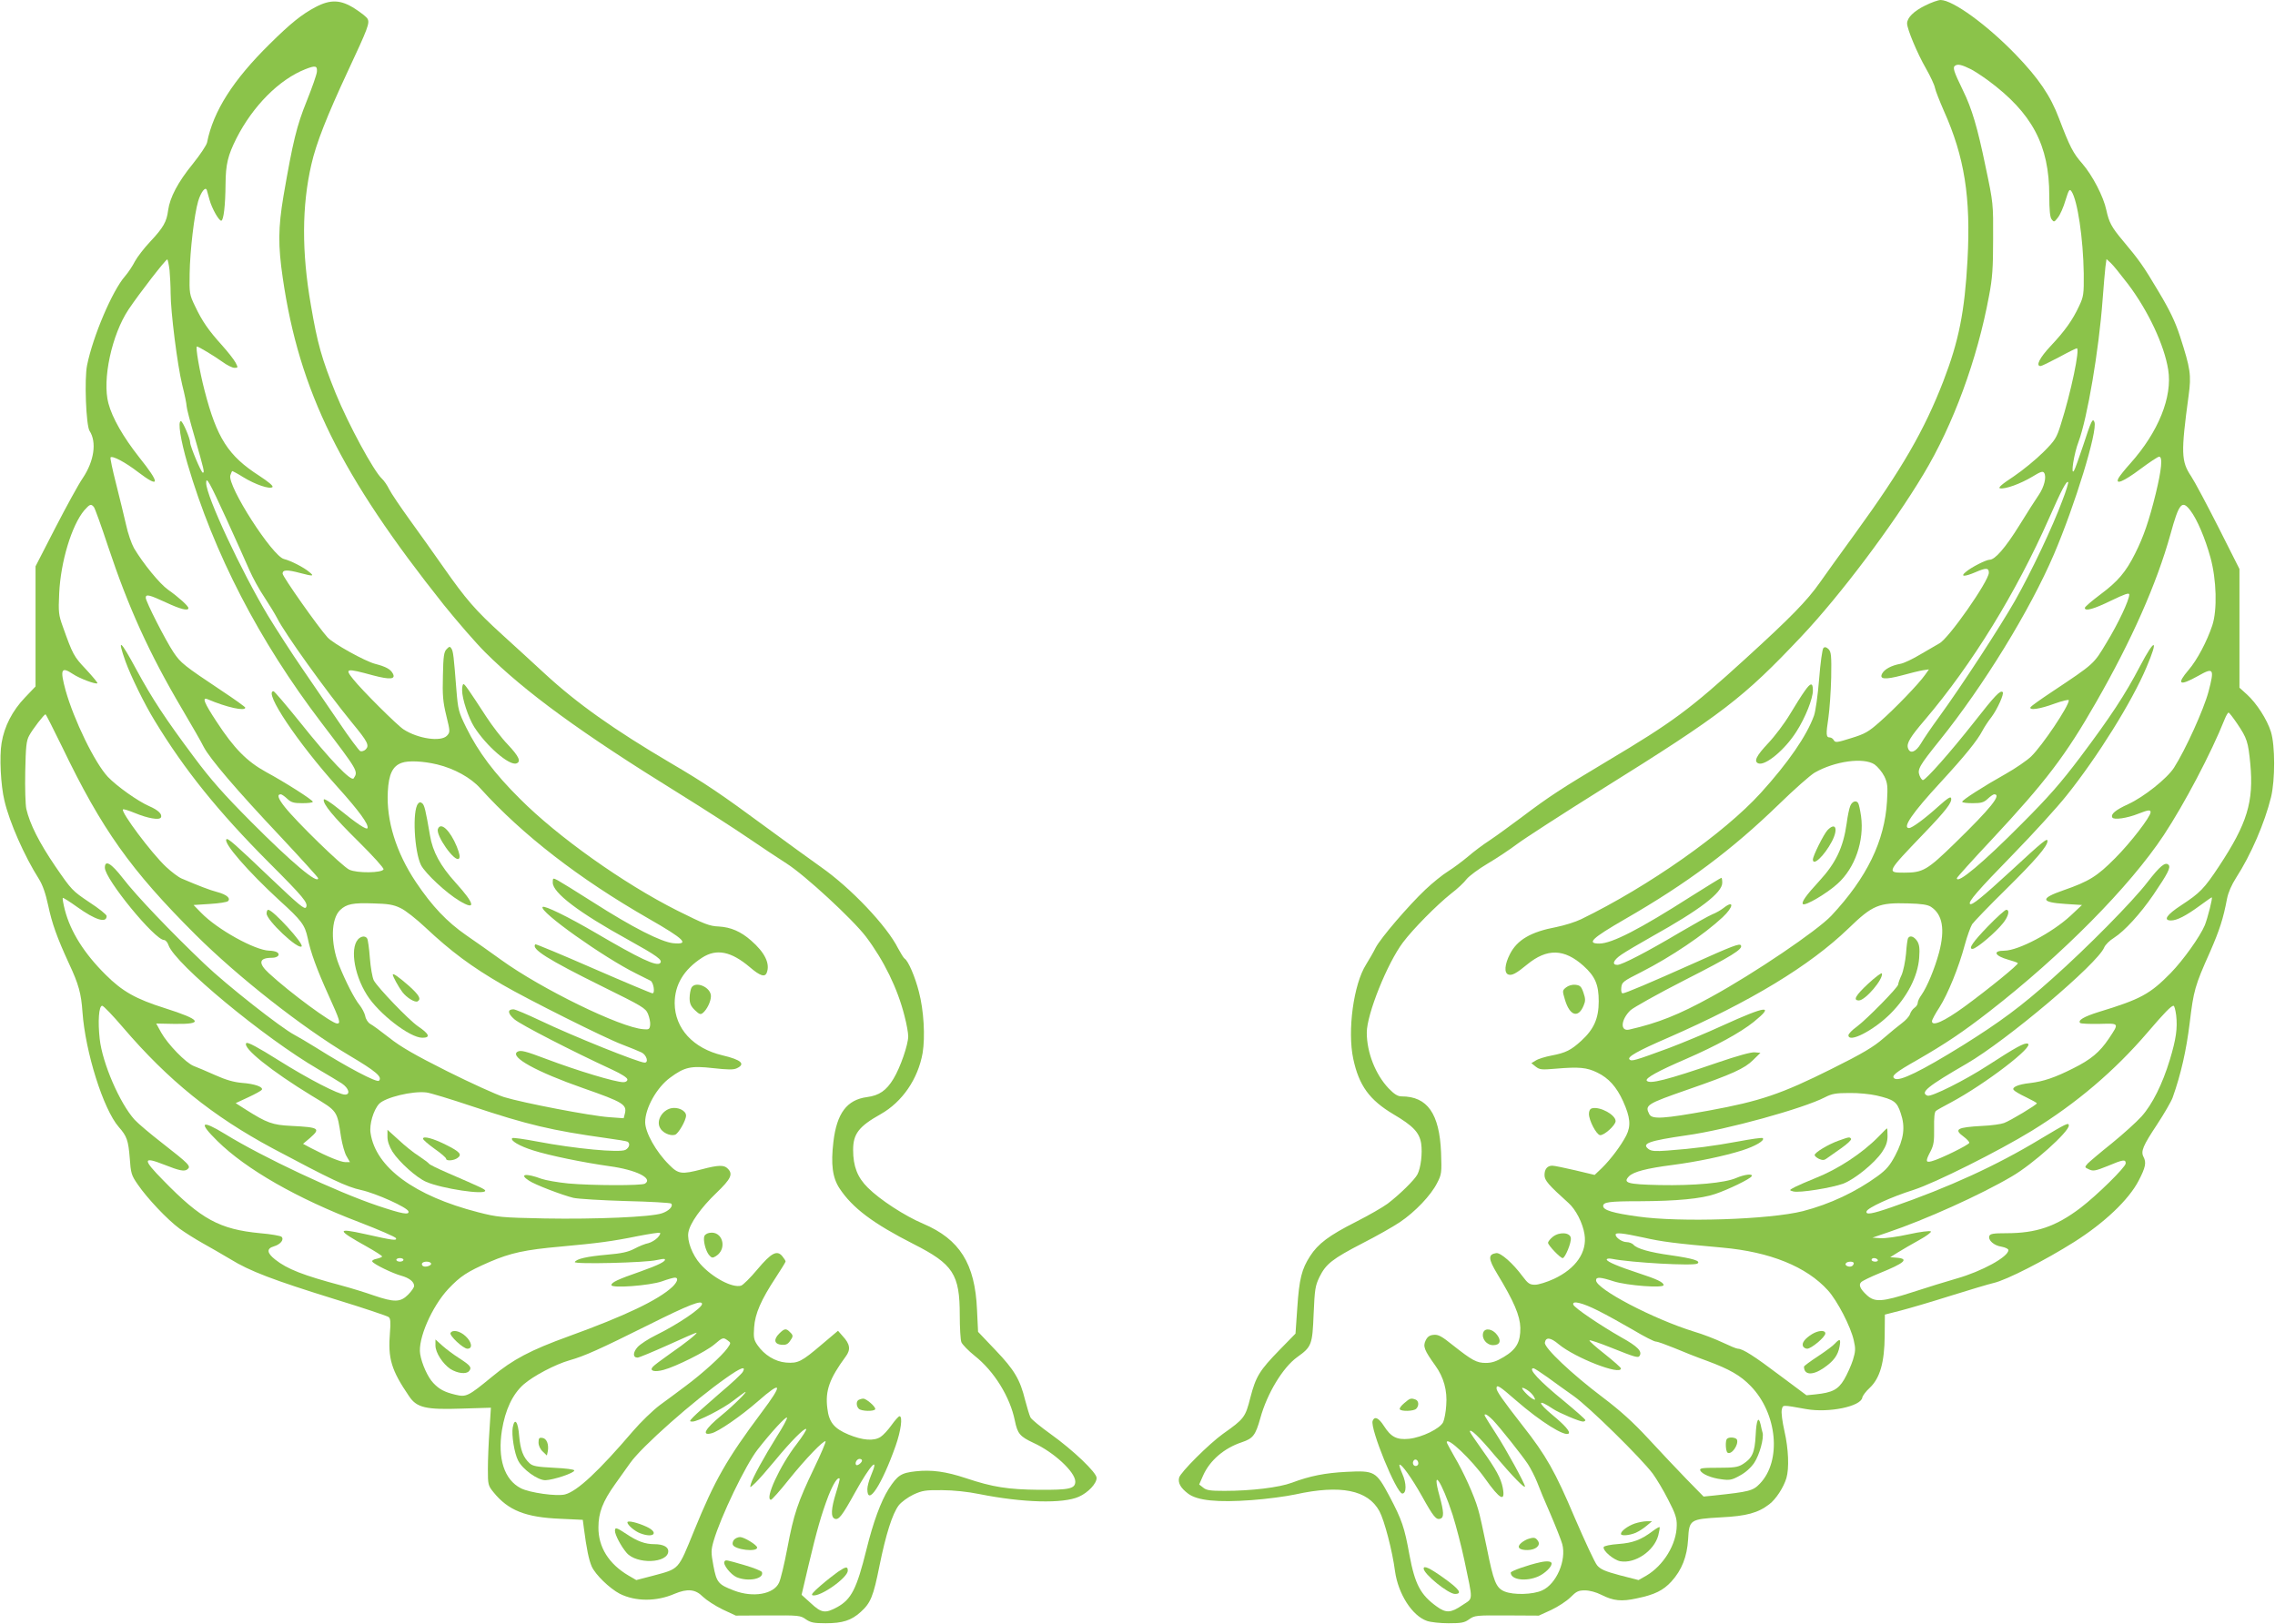 <?xml version="1.0" standalone="no"?>
<!DOCTYPE svg PUBLIC "-//W3C//DTD SVG 20010904//EN"
 "http://www.w3.org/TR/2001/REC-SVG-20010904/DTD/svg10.dtd">
<svg version="1.0" xmlns="http://www.w3.org/2000/svg"
 width="1280pt" height="914pt" viewBox="0 0 1280 914"
 preserveAspectRatio="xMidYMid meet">
<g transform="translate(0,914) scale(0.1,-0.1)"
fill="#8bc34a" stroke="none">
<path d="M10832 9109 c-65 -32 -102 -69 -102 -101 0 -31 57 -168 106 -253 25
-44 48 -93 51 -110 3 -16 26 -74 50 -129 116 -259 152 -486 133 -838 -16 -293
-49 -457 -136 -683 -107 -276 -231 -492 -496 -857 -85 -117 -175 -242 -200
-278 -71 -101 -164 -196 -413 -423 -319 -291 -411 -359 -785 -582 -251 -150
-324 -197 -480 -315 -63 -47 -144 -106 -180 -130 -36 -23 -90 -64 -120 -90
-30 -25 -80 -63 -112 -83 -31 -19 -89 -66 -129 -104 -94 -89 -251 -272 -279
-326 -11 -23 -36 -66 -54 -95 -70 -110 -106 -372 -72 -531 32 -150 91 -231
225 -311 112 -66 147 -103 157 -165 8 -55 -2 -138 -21 -174 -16 -31 -102 -115
-168 -165 -27 -20 -107 -66 -178 -102 -152 -77 -213 -123 -258 -193 -47 -73
-61 -127 -72 -291 l-10 -145 -88 -90 c-115 -118 -135 -151 -166 -270 -28 -111
-35 -120 -154 -204 -78 -56 -240 -217 -247 -247 -7 -29 8 -57 50 -89 52 -40
167 -51 358 -37 84 6 195 21 246 32 255 56 408 25 473 -94 28 -52 73 -223 88
-339 18 -127 96 -250 180 -279 20 -7 74 -13 121 -13 72 0 90 3 117 23 30 21
39 22 211 21 l180 -1 70 32 c38 18 87 50 108 71 33 33 44 39 81 39 27 0 63
-10 93 -25 67 -34 113 -39 199 -20 102 21 149 45 195 95 59 65 88 140 94 238
6 110 10 113 185 123 143 7 209 25 272 74 37 28 80 94 96 147 16 55 12 164
-11 264 -12 53 -19 106 -15 121 7 28 -2 28 139 3 126 -22 306 15 314 65 2 11
21 36 42 55 57 54 83 142 84 294 l1 118 90 23 c50 13 176 50 280 83 105 33
213 65 242 72 72 16 292 129 452 230 171 108 308 238 364 346 39 75 44 102 27
134 -16 31 -3 62 76 181 40 61 80 130 88 152 47 132 77 266 96 420 22 183 29
209 114 399 55 126 75 189 96 300 7 36 26 79 51 118 84 130 161 309 197 455
23 97 23 290 -1 367 -22 70 -81 161 -135 210 l-42 38 0 334 0 334 -118 234
c-65 128 -134 258 -154 288 -56 84 -58 130 -14 454 16 116 10 152 -48 332 -27
83 -57 146 -121 253 -86 145 -109 177 -202 288 -63 75 -77 102 -92 171 -16 76
-78 195 -135 261 -52 59 -70 94 -131 254 -48 128 -115 226 -243 359 -163 169
-354 307 -423 308 -14 0 -53 -14 -87 -31z m258 -359 c19 -10 62 -38 95 -62
249 -184 345 -365 345 -649 0 -80 4 -121 13 -133 13 -17 15 -17 35 9 13 16 32
59 43 97 19 61 23 67 34 51 34 -50 66 -266 69 -463 1 -116 -1 -129 -26 -182
-37 -80 -81 -141 -160 -225 -62 -66 -86 -113 -57 -113 6 0 53 23 104 50 51 28
96 50 100 50 19 0 -33 -249 -90 -428 -24 -77 -32 -90 -98 -156 -40 -40 -115
-102 -167 -137 -67 -44 -90 -64 -77 -67 29 -6 116 26 181 65 47 29 60 33 67
22 15 -22 0 -80 -30 -124 -15 -22 -65 -99 -109 -171 -79 -127 -137 -194 -168
-194 -19 0 -103 -42 -134 -69 -33 -27 -8 -28 55 -1 60 26 75 25 75 -3 0 -47
-227 -372 -279 -398 -14 -8 -61 -35 -105 -61 -43 -26 -95 -51 -115 -54 -49 -9
-88 -30 -101 -54 -18 -33 15 -36 110 -11 47 13 100 26 119 29 l34 5 -22 -31
c-35 -50 -170 -190 -252 -262 -66 -59 -86 -70 -164 -94 -79 -25 -89 -26 -97
-12 -5 9 -15 16 -23 16 -21 0 -22 17 -8 109 7 47 14 150 16 228 2 124 0 144
-15 160 -13 12 -21 14 -29 6 -6 -6 -17 -85 -24 -175 -7 -89 -20 -182 -29 -206
-41 -113 -144 -263 -299 -434 -206 -227 -631 -526 -1011 -711 -33 -16 -95 -35
-139 -44 -144 -27 -221 -72 -262 -153 -29 -57 -33 -105 -9 -114 20 -8 47 7
106 56 112 92 209 90 318 -8 65 -59 85 -105 85 -199 0 -96 -27 -157 -98 -222
-58 -53 -88 -68 -167 -83 -36 -7 -76 -19 -89 -28 l-25 -15 25 -20 c22 -17 33
-18 114 -11 129 11 173 7 232 -22 64 -31 108 -80 145 -161 41 -91 45 -139 18
-193 -30 -58 -88 -135 -138 -184 l-40 -38 -109 26 c-60 14 -118 26 -129 26
-28 0 -44 -19 -44 -53 0 -30 23 -56 134 -156 42 -37 81 -113 91 -177 16 -100
-48 -193 -172 -251 -39 -18 -87 -33 -106 -33 -31 0 -40 7 -71 48 -53 72 -123
134 -148 130 -46 -7 -45 -32 5 -115 96 -158 129 -237 131 -305 1 -81 -22 -122
-94 -165 -40 -24 -66 -33 -100 -33 -52 0 -77 14 -186 100 -62 50 -82 61 -108
58 -23 -2 -35 -11 -45 -32 -16 -33 -7 -55 54 -140 48 -66 69 -142 62 -225 -2
-36 -10 -78 -17 -94 -18 -37 -119 -86 -192 -94 -69 -7 -102 10 -142 73 -29 45
-52 56 -63 28 -16 -41 134 -409 167 -409 24 0 24 58 0 111 -11 26 -19 49 -16
51 9 9 70 -76 126 -176 65 -117 81 -137 105 -127 20 7 19 37 -5 125 -48 172
11 87 73 -104 19 -60 49 -175 66 -255 50 -239 51 -211 -11 -253 -64 -44 -92
-46 -144 -8 -92 66 -123 125 -154 291 -28 155 -42 196 -112 329 -76 142 -83
146 -243 138 -119 -6 -205 -23 -306 -61 -72 -27 -228 -46 -380 -46 -79 0 -101
3 -119 18 l-23 18 22 50 c38 86 119 155 219 188 62 21 76 39 103 135 38 139
127 286 208 344 81 58 85 69 92 243 6 139 9 158 33 208 36 73 73 102 241 189
77 39 172 93 211 119 86 58 175 151 210 221 25 48 26 57 22 171 -9 219 -77
316 -222 316 -22 0 -41 12 -73 45 -74 78 -123 202 -123 314 0 103 115 390 204
508 58 77 190 210 269 273 36 27 76 65 89 83 14 17 67 57 118 87 51 30 126 80
167 111 40 30 256 170 480 310 675 421 792 511 1120 859 216 229 512 622 685
911 167 277 303 646 369 1004 19 98 23 157 23 320 1 198 1 202 -42 405 -46
224 -78 330 -127 430 -54 111 -60 131 -44 141 16 10 38 4 89 -21z m884 -1210
c113 -150 203 -342 225 -480 25 -153 -55 -351 -213 -528 -31 -34 -60 -71 -66
-82 -22 -41 27 -21 122 50 51 38 99 70 106 70 21 0 14 -72 -19 -208 -37 -150
-68 -242 -116 -337 -52 -104 -97 -157 -195 -230 -48 -36 -88 -70 -88 -76 0
-21 52 -6 148 41 77 37 102 46 102 34 0 -31 -62 -163 -128 -271 -73 -122 -68
-117 -308 -277 -62 -41 -115 -79 -119 -85 -12 -21 53 -11 134 19 45 16 81 25
81 19 0 -33 -149 -255 -212 -316 -24 -23 -88 -67 -143 -98 -123 -69 -245 -147
-245 -157 0 -5 26 -8 59 -8 48 0 63 4 85 25 15 14 31 25 36 25 44 0 -19 -78
-221 -275 -157 -153 -180 -166 -286 -166 -100 0 -99 1 112 221 121 126 158
173 153 197 -2 13 -18 3 -73 -46 -74 -67 -147 -121 -164 -121 -40 0 19 86 177
257 139 151 208 237 236 291 10 19 32 53 51 77 33 44 72 131 63 140 -13 13
-42 -17 -161 -169 -134 -170 -272 -326 -288 -326 -5 0 -14 12 -19 26 -13 34
-2 54 113 197 247 307 508 732 643 1047 119 278 247 696 228 745 -10 25 -18 7
-64 -134 -23 -68 -45 -131 -51 -140 -20 -31 0 97 26 164 49 132 114 513 135
798 6 78 13 162 16 186 l6 43 25 -23 c14 -13 57 -67 97 -119z m-370 -1216
c-55 -149 -174 -400 -266 -563 -86 -151 -301 -481 -429 -657 -41 -56 -86 -122
-101 -148 -29 -49 -62 -61 -73 -26 -9 27 12 62 96 160 265 312 513 715 698
1134 70 159 98 212 107 203 3 -3 -11 -49 -32 -103z m720 -57 c38 -50 83 -156
113 -265 34 -124 39 -295 10 -382 -30 -90 -85 -194 -133 -250 -70 -82 -53 -93
53 -34 88 50 93 42 59 -88 -27 -101 -129 -326 -194 -428 -39 -61 -170 -165
-257 -205 -74 -34 -101 -57 -90 -76 9 -14 82 -4 147 22 56 22 68 23 68 8 0
-25 -112 -171 -200 -259 -100 -101 -146 -130 -290 -180 -133 -46 -130 -68 11
-77 l93 -6 -65 -61 c-103 -95 -292 -195 -371 -196 -69 0 -56 -29 22 -51 25 -7
49 -15 53 -19 7 -6 -166 -147 -303 -247 -113 -82 -180 -111 -180 -80 0 8 19
43 42 78 47 74 109 225 143 353 13 48 32 100 41 115 10 14 95 103 190 196 167
165 234 243 234 272 0 19 -21 3 -207 -169 -161 -148 -219 -195 -229 -185 -12
11 42 74 244 281 112 115 247 263 300 330 173 216 368 528 449 721 70 164 48
167 -37 5 -83 -159 -166 -285 -335 -510 -110 -146 -180 -226 -330 -376 -217
-219 -365 -343 -365 -306 0 4 88 102 196 217 304 326 416 473 588 774 199 347
340 665 418 945 48 175 65 195 112 133z m263 -1199 c56 -83 62 -103 74 -226
20 -214 -17 -336 -176 -577 -84 -127 -107 -150 -212 -219 -83 -54 -104 -86
-58 -86 33 0 84 26 163 84 34 25 64 46 66 46 7 0 -23 -117 -39 -157 -27 -64
-121 -196 -192 -269 -116 -118 -168 -147 -405 -219 -83 -26 -119 -47 -104 -62
4 -4 52 -6 108 -5 114 3 112 6 53 -83 -51 -76 -101 -118 -202 -168 -101 -51
-166 -73 -241 -82 -67 -7 -105 -24 -92 -39 5 -7 36 -25 70 -41 33 -16 60 -31
60 -34 0 -8 -149 -98 -185 -111 -16 -6 -70 -14 -120 -16 -147 -8 -164 -19
-105 -62 17 -13 30 -27 30 -33 0 -11 -167 -93 -212 -104 -34 -9 -35 1 -6 56
18 35 21 57 20 129 -1 60 2 91 10 98 7 6 45 27 83 47 195 104 479 322 433 332
-19 5 -65 -20 -224 -123 -129 -84 -318 -178 -339 -170 -44 17 -1 52 220 180
226 131 736 562 774 654 6 15 31 40 56 55 59 38 147 134 221 242 80 118 99
154 85 168 -18 18 -47 -5 -119 -98 -81 -106 -340 -369 -535 -542 -173 -155
-293 -244 -504 -376 -236 -146 -355 -204 -383 -187 -22 14 2 34 129 106 156
90 252 154 404 272 408 317 789 702 981 992 115 174 267 462 343 653 8 20 18
37 22 37 3 0 25 -28 48 -62z m-2040 -230 c18 -13 43 -43 55 -67 18 -38 20 -55
15 -140 -13 -224 -113 -430 -313 -644 -79 -84 -433 -324 -674 -456 -185 -102
-301 -148 -463 -185 -53 -12 -48 56 7 109 18 16 155 93 304 169 263 134 330
175 317 196 -8 12 -45 -2 -270 -103 -246 -110 -381 -167 -395 -167 -7 0 -10
13 -8 32 3 31 10 36 113 88 167 85 352 210 457 308 63 59 66 100 5 52 -14 -11
-43 -28 -64 -36 -21 -9 -103 -55 -183 -102 -185 -110 -325 -182 -350 -182 -33
0 -23 27 23 58 23 16 101 62 172 102 269 150 395 246 395 302 0 15 -2 28 -5
28 -3 0 -79 -47 -168 -103 -291 -186 -448 -267 -519 -267 -73 0 -41 30 142
136 353 203 604 391 869 648 86 84 177 164 201 178 114 65 275 87 337 46z
m317 -801 c66 -43 80 -127 46 -257 -25 -92 -67 -193 -99 -239 -12 -16 -21 -36
-21 -44 0 -9 -8 -22 -19 -29 -10 -7 -21 -23 -25 -36 -4 -12 -24 -34 -44 -49
-20 -15 -68 -54 -106 -87 -54 -47 -115 -84 -290 -171 -282 -141 -402 -182
-692 -235 -254 -46 -318 -50 -334 -21 -27 52 -17 58 218 140 248 86 318 118
365 165 l42 41 -32 3 c-20 2 -99 -20 -210 -58 -285 -98 -384 -123 -398 -101
-8 14 64 54 222 122 170 74 305 148 380 208 121 98 72 92 -172 -19 -93 -43
-231 -100 -305 -128 -193 -71 -210 -76 -222 -64 -14 14 46 48 217 122 466 204
797 405 1015 615 136 132 171 146 337 141 74 -2 108 -7 127 -19z m1380 -611
c8 -72 0 -132 -36 -251 -41 -135 -98 -250 -159 -318 -28 -31 -103 -99 -167
-151 -64 -51 -125 -103 -136 -114 -18 -21 -18 -21 8 -33 23 -11 37 -8 104 19
88 37 102 39 102 15 0 -21 -162 -180 -255 -251 -139 -105 -248 -142 -417 -142
-71 0 -90 -3 -95 -15 -9 -24 26 -55 69 -61 21 -4 38 -12 38 -19 0 -38 -150
-120 -291 -160 -52 -15 -164 -49 -249 -77 -171 -55 -212 -58 -257 -16 -38 35
-47 58 -31 73 7 7 54 30 103 50 141 57 168 81 98 87 l-38 3 45 28 c25 16 78
46 119 69 40 22 69 44 65 48 -5 5 -61 -2 -124 -16 -63 -14 -135 -24 -160 -22
l-45 3 85 29 c211 71 524 212 700 316 117 68 320 250 320 286 0 19 -15 11
-162 -77 -243 -147 -510 -270 -836 -383 -110 -38 -146 -44 -140 -23 6 20 138
81 265 121 121 39 478 218 664 332 252 155 466 337 652 554 95 111 133 150
146 150 5 0 11 -24 15 -54z m-1686 -451 c98 -23 115 -35 136 -99 27 -78 18
-145 -30 -237 -30 -57 -50 -81 -99 -117 -122 -89 -270 -159 -422 -198 -187
-47 -692 -64 -928 -30 -139 19 -195 36 -195 59 0 22 32 27 205 27 210 1 347
14 426 41 74 25 195 84 204 99 10 17 -39 11 -86 -9 -63 -28 -237 -44 -432 -40
-182 4 -208 12 -171 50 26 25 97 44 244 63 137 18 287 49 392 82 75 24 129 56
116 69 -3 4 -66 -5 -140 -19 -136 -25 -247 -40 -398 -51 -66 -5 -89 -3 -104 8
-43 32 1 47 214 78 223 31 657 151 778 214 39 20 61 24 137 24 50 1 118 -6
153 -14z m-1313 -799 c106 -24 177 -33 445 -57 269 -24 474 -107 595 -241 53
-59 128 -204 145 -281 11 -47 10 -62 -5 -111 -10 -31 -32 -80 -49 -109 -34
-57 -66 -74 -162 -84 l-50 -5 -149 111 c-144 109 -210 151 -237 151 -8 0 -46
16 -86 35 -40 19 -112 47 -160 61 -230 71 -552 240 -552 289 0 20 23 19 100
-6 76 -24 280 -39 280 -21 0 16 -39 34 -140 67 -113 37 -180 65 -180 77 0 5
12 7 28 4 111 -22 460 -41 482 -27 22 15 -25 29 -150 47 -116 16 -192 37 -210
60 -7 7 -24 14 -38 14 -25 0 -62 25 -62 42 0 13 39 9 155 -16z m1320 -126 c3
-5 -3 -10 -14 -10 -12 0 -21 5 -21 10 0 6 6 10 14 10 8 0 18 -4 21 -10z m-135
-19 c0 -6 -5 -13 -10 -16 -15 -9 -43 3 -35 15 8 13 45 13 45 1z m-1440 -266
c50 -25 140 -75 200 -110 60 -36 117 -65 127 -65 10 0 56 -17 103 -36 47 -20
130 -53 186 -73 124 -46 186 -81 244 -141 150 -154 175 -421 52 -549 -39 -41
-60 -46 -257 -67 l-60 -6 -96 98 c-53 55 -150 157 -215 228 -85 92 -158 158
-256 232 -175 132 -330 279 -326 308 5 33 32 30 78 -9 93 -77 350 -177 350
-136 0 5 -41 41 -91 81 -50 39 -89 74 -86 77 3 3 57 -15 119 -40 140 -56 155
-60 163 -47 16 25 -11 53 -103 104 -119 68 -264 166 -270 184 -8 25 50 11 138
-33z m-284 -375 c38 -28 105 -76 149 -107 85 -60 378 -348 444 -436 21 -29 61
-95 87 -147 40 -77 49 -104 48 -145 -1 -105 -74 -225 -171 -282 l-44 -25 -105
27 c-83 22 -110 34 -128 56 -13 15 -69 136 -126 268 -110 260 -161 350 -293
518 -114 146 -147 194 -147 210 0 24 16 14 111 -69 138 -120 275 -205 295
-185 10 10 -22 47 -90 103 -89 74 -87 95 4 34 32 -21 147 -70 166 -70 8 0 14
4 14 8 0 5 -54 52 -120 107 -138 112 -206 185 -172 185 5 0 40 -23 78 -50z
m-108 -76 c12 -8 27 -24 33 -35 9 -18 8 -19 -8 -11 -24 13 -69 62 -57 62 5 0
20 -7 32 -16z m-198 -166 c43 -46 161 -194 197 -248 16 -25 39 -70 51 -100 11
-30 45 -112 76 -182 30 -70 60 -146 66 -168 24 -91 -33 -224 -113 -260 -51
-24 -162 -27 -212 -6 -48 20 -62 56 -100 247 -19 92 -40 190 -49 217 -21 74
-81 207 -132 293 -24 42 -44 79 -44 82 0 36 140 -97 215 -203 85 -120 116
-136 100 -52 -10 52 -38 104 -116 213 -38 53 -69 99 -69 103 0 20 51 -28 138
-132 103 -121 172 -192 172 -177 0 15 -106 209 -162 295 -73 114 -71 110 -59
110 6 0 24 -15 41 -32z m-420 -244 c0 -8 -7 -14 -15 -14 -15 0 -21 21 -9 33
10 9 24 -2 24 -19z"/>
<path d="M10153 5250 c-16 -22 -53 -81 -83 -131 -30 -50 -85 -123 -122 -162
-66 -70 -82 -102 -55 -113 40 -15 151 78 215 180 50 78 92 185 92 230 0 47
-13 45 -47 -4z"/>
<path d="M8811 3583 c-21 -17 -21 -19 -6 -69 27 -91 75 -106 105 -33 11 26 11
38 -1 73 -12 35 -19 41 -45 44 -18 2 -39 -4 -53 -15z"/>
<path d="M8958 2903 c-12 -3 -18 -14 -18 -32 0 -36 41 -115 62 -119 21 -4 88
55 88 79 0 35 -87 83 -132 72z"/>
<path d="M8737 2180 c-15 -12 -27 -27 -27 -34 0 -14 69 -86 82 -86 14 0 50 88
46 113 -4 32 -64 36 -101 7z"/>
<path d="M8345 1640 c-10 -33 19 -70 56 -70 38 0 48 24 22 58 -26 35 -69 41
-78 12z"/>
<path d="M7901 1244 c-17 -14 -29 -30 -25 -35 8 -13 78 -11 92 3 17 17 15 45
-4 52 -25 9 -31 8 -63 -20z"/>
<path d="M8010 313 c1 -32 139 -143 176 -143 44 0 25 27 -62 89 -78 56 -114
73 -114 54z"/>
<path d="M11183 3925 c-82 -85 -110 -125 -85 -125 21 0 129 91 172 145 31 39
39 75 18 75 -7 0 -55 -43 -105 -95z"/>
<path d="M10410 4604 c-6 -15 -15 -58 -20 -98 -19 -135 -61 -223 -154 -324
-75 -81 -102 -120 -92 -130 12 -12 135 60 195 115 98 88 151 242 132 380 -5
34 -12 67 -16 73 -11 19 -35 10 -45 -16z"/>
<path d="M10282 4468 c-22 -24 -82 -145 -82 -165 0 -40 65 22 107 102 37 71
21 111 -25 63z"/>
<path d="M10736 3861 c-4 -5 -9 -45 -12 -88 -4 -43 -15 -97 -25 -120 -11 -23
-19 -47 -19 -53 0 -16 -176 -195 -232 -237 -27 -19 -48 -41 -48 -49 0 -46 142
27 236 121 95 95 154 210 162 314 4 55 1 76 -12 96 -17 25 -40 33 -50 16z"/>
<path d="M10512 3605 c-72 -67 -88 -95 -53 -95 36 0 139 121 129 152 -2 5 -36
-20 -76 -57z"/>
<path d="M10570 2744 c-92 -94 -229 -184 -356 -234 -42 -17 -93 -39 -113 -49
-36 -19 -36 -19 -11 -26 35 -9 215 20 281 44 65 25 177 116 219 179 22 33 30
57 30 89 0 24 -1 43 -3 43 -2 0 -23 -21 -47 -46z"/>
<path d="M10345 2721 c-59 -21 -135 -67 -135 -81 0 -6 11 -15 25 -22 19 -8 29
-8 43 3 11 8 47 33 81 57 34 24 59 47 56 53 -8 12 -11 11 -70 -10z"/>
<path d="M10195 1632 c-40 -25 -58 -49 -51 -67 3 -8 14 -15 24 -15 23 0 102
66 102 86 0 20 -39 18 -75 -4z"/>
<path d="M10324 1579 c-10 -12 -54 -44 -96 -72 -43 -28 -78 -54 -78 -58 0 -47
47 -51 110 -8 57 39 81 72 90 121 8 43 2 47 -26 17z"/>
<path d="M9878 1063 c-5 -98 -19 -129 -73 -163 -27 -17 -50 -20 -138 -20 -88
0 -105 -2 -101 -14 8 -21 62 -44 121 -51 44 -6 58 -4 102 21 32 17 62 44 81
72 30 45 55 138 47 169 -3 10 -8 30 -11 46 -12 52 -24 27 -28 -60z"/>
<path d="M9717 1043 c-11 -10 -8 -71 3 -78 22 -14 63 44 53 73 -5 13 -45 17
-56 5z"/>
<path d="M9197 566 c-39 -14 -77 -42 -77 -58 0 -13 47 -9 83 6 18 8 46 26 62
40 l30 25 -30 0 c-16 0 -47 -6 -68 -13z"/>
<path d="M9299 524 c-66 -50 -112 -67 -193 -73 -45 -3 -81 -11 -83 -17 -7 -20
56 -73 93 -80 83 -15 190 57 214 145 6 24 10 45 7 47 -2 2 -19 -8 -38 -22z"/>
<path d="M8603 481 c-13 -3 -32 -14 -44 -24 -28 -24 -12 -41 37 -40 45 1 73
26 58 50 -13 20 -22 23 -51 14z"/>
<path d="M8665 348 c-65 -14 -165 -49 -165 -58 0 -41 87 -52 156 -21 37 17 74
53 74 72 0 13 -25 16 -65 7z"/>
<path d="M1775 9100 c-76 -40 -140 -91 -258 -208 -205 -202 -317 -377 -352
-554 -3 -15 -39 -69 -80 -120 -84 -103 -129 -189 -139 -261 -8 -65 -27 -98
-101 -177 -35 -37 -73 -87 -86 -111 -12 -24 -37 -62 -56 -84 -71 -81 -180
-337 -213 -500 -16 -77 -6 -339 14 -370 41 -63 26 -169 -38 -265 -25 -36 -94
-163 -155 -281 l-111 -216 0 -338 0 -338 -60 -63 c-70 -73 -116 -162 -131
-255 -13 -76 -5 -239 16 -325 28 -121 113 -313 193 -439 22 -35 38 -81 53
-150 22 -103 49 -179 116 -325 56 -119 70 -172 77 -275 16 -225 117 -547 204
-647 46 -52 54 -76 62 -175 6 -86 9 -97 46 -150 52 -76 165 -196 234 -247 30
-22 89 -59 130 -82 41 -23 111 -63 156 -90 108 -67 242 -118 587 -225 160 -49
297 -95 304 -101 10 -8 12 -30 7 -87 -12 -146 7 -211 108 -359 43 -64 94 -76
296 -69 l164 5 -8 -126 c-5 -70 -9 -168 -9 -219 0 -87 1 -93 31 -130 83 -103
181 -142 376 -150 l127 -6 6 -46 c15 -116 28 -179 44 -216 21 -47 101 -124
158 -154 88 -44 206 -45 309 0 72 30 117 26 159 -17 20 -19 69 -51 110 -71
l75 -35 181 1 c173 1 182 0 212 -21 27 -19 45 -23 112 -23 96 0 145 16 197 63
57 51 72 89 106 259 36 178 73 295 109 342 14 18 51 45 82 60 50 23 68 26 161
25 63 0 147 -9 210 -22 245 -49 471 -55 560 -15 52 23 100 74 100 106 0 30
-132 156 -259 247 -56 40 -107 82 -113 93 -6 12 -19 55 -30 97 -29 117 -60
170 -167 282 l-98 103 -6 125 c-11 259 -98 396 -302 483 -104 44 -244 135
-312 203 -59 58 -83 121 -83 213 0 90 32 132 155 201 122 69 210 198 236 344
15 91 7 239 -21 345 -21 83 -60 174 -80 186 -6 4 -22 30 -37 58 -63 126 -265
339 -433 457 -58 41 -197 142 -310 225 -251 185 -342 247 -535 360 -324 191
-529 337 -710 504 -60 56 -168 154 -238 218 -153 139 -206 201 -332 381 -53
75 -138 196 -190 267 -52 72 -104 149 -115 171 -11 23 -30 50 -41 60 -46 42
-189 306 -260 480 -79 196 -103 280 -140 498 -52 297 -51 558 3 791 27 119 88
273 204 522 115 246 125 273 112 297 -5 10 -37 35 -71 57 -79 51 -137 54 -222
9z m8 -364 c-1 -15 -27 -89 -57 -164 -57 -141 -78 -228 -131 -535 -30 -179
-31 -278 -4 -462 93 -638 326 -1110 907 -1840 75 -93 179 -213 231 -265 226
-225 541 -455 1091 -795 140 -87 314 -199 387 -249 73 -50 171 -115 218 -145
105 -67 371 -313 447 -412 101 -134 178 -291 217 -446 12 -45 21 -96 21 -115
0 -46 -44 -175 -83 -239 -40 -66 -80 -94 -149 -103 -113 -15 -170 -91 -189
-252 -15 -127 -5 -201 34 -261 73 -111 189 -198 417 -314 223 -113 260 -170
260 -400 0 -70 4 -139 9 -152 5 -13 39 -48 75 -77 109 -86 199 -231 226 -365
15 -73 28 -89 105 -125 114 -52 234 -163 235 -217 0 -41 -32 -48 -205 -47
-175 2 -259 15 -409 65 -114 38 -195 49 -285 39 -81 -9 -101 -22 -151 -99 -44
-70 -87 -187 -125 -341 -55 -222 -85 -280 -164 -324 -68 -37 -89 -34 -149 22
l-52 47 39 166 c46 194 72 286 112 391 27 68 52 108 63 97 2 -2 -7 -38 -20
-79 -28 -90 -31 -138 -7 -147 22 -8 41 16 115 150 86 155 138 209 88 92 -11
-26 -20 -60 -20 -75 0 -101 82 25 159 243 30 85 41 167 22 167 -5 0 -25 -22
-45 -50 -19 -27 -47 -57 -61 -66 -38 -25 -101 -20 -181 13 -81 34 -110 69
-119 147 -13 100 12 168 104 293 28 38 24 69 -17 113 l-27 31 -90 -76 c-116
-99 -135 -108 -202 -103 -62 5 -123 43 -161 98 -21 30 -23 44 -19 100 5 77 39
155 122 281 30 46 55 86 55 90 0 4 -8 17 -18 29 -30 37 -62 20 -141 -74 -39
-47 -80 -87 -91 -91 -48 -15 -162 45 -230 122 -45 51 -75 130 -67 177 8 51 71
140 158 223 82 79 95 106 63 137 -20 21 -53 20 -144 -4 -115 -30 -133 -28
-185 25 -74 73 -135 182 -135 240 0 79 65 195 140 250 82 61 118 68 242 54 82
-9 114 -10 133 -1 52 24 26 48 -80 73 -165 39 -268 151 -269 293 0 104 51 190
155 257 81 52 163 35 268 -54 57 -49 85 -58 95 -31 20 51 -11 114 -88 181 -58
51 -114 75 -181 79 -53 2 -81 13 -235 90 -302 152 -672 415 -885 629 -144 143
-233 262 -302 401 -42 86 -46 98 -55 210 -15 192 -18 218 -28 234 -8 13 -12
13 -27 -3 -15 -15 -19 -39 -21 -149 -3 -111 0 -147 19 -225 22 -90 22 -93 4
-113 -33 -36 -162 -18 -244 35 -36 23 -234 220 -284 283 -49 61 -41 63 113 21
95 -25 128 -22 110 11 -13 24 -38 38 -99 54 -56 14 -238 115 -268 149 -50 54
-253 342 -253 359 0 22 25 23 100 3 72 -19 80 -18 50 6 -30 26 -105 64 -142
73 -65 15 -320 412 -302 471 4 11 8 22 10 24 1 1 29 -13 62 -34 68 -42 151
-70 165 -56 6 6 -23 30 -75 64 -174 112 -238 212 -307 479 -29 112 -52 248
-43 248 9 0 97 -53 143 -86 26 -19 56 -34 68 -34 21 0 21 1 6 30 -9 17 -43 60
-76 97 -76 84 -112 136 -152 221 -31 64 -32 72 -30 182 2 130 26 333 48 408
16 53 42 85 49 61 2 -8 9 -32 15 -54 14 -50 53 -118 66 -117 13 2 23 84 24
207 1 111 13 160 61 256 93 183 241 332 389 390 56 22 67 19 64 -15z m-829
-1117 c3 -34 6 -92 6 -128 0 -105 38 -406 65 -516 14 -55 25 -109 25 -121 0
-11 20 -88 44 -170 55 -191 58 -204 47 -204 -9 0 -71 148 -71 169 0 23 -42
121 -52 121 -19 0 -2 -107 37 -240 148 -504 402 -996 754 -1458 207 -272 207
-272 181 -312 -13 -21 -131 101 -304 318 -76 94 -142 172 -147 172 -58 0 135
-289 361 -540 119 -132 175 -209 168 -230 -4 -13 -61 25 -164 109 -44 36 -80
58 -82 52 -8 -23 54 -98 196 -238 79 -78 142 -148 140 -155 -7 -21 -150 -23
-193 -2 -39 18 -297 269 -363 353 -38 48 -45 71 -22 71 5 0 21 -11 36 -25 22
-21 37 -25 85 -25 33 0 59 3 59 8 0 10 -155 109 -264 168 -107 59 -179 132
-277 282 -70 106 -84 141 -51 127 108 -46 213 -69 212 -47 -1 4 -60 47 -133
95 -213 142 -230 156 -270 215 -45 67 -157 287 -157 308 0 22 20 17 113 -26
81 -38 127 -50 127 -32 0 12 -57 63 -114 103 -48 34 -140 147 -192 234 -14 25
-35 85 -45 133 -11 48 -36 151 -56 230 -20 78 -34 145 -31 148 11 11 84 -28
154 -82 125 -95 127 -67 6 84 -88 112 -150 219 -172 302 -36 133 19 387 113
528 60 90 209 282 218 282 3 0 9 -28 13 -61z m322 -1404 c53 -116 110 -244
128 -285 18 -41 55 -109 83 -150 27 -41 60 -95 73 -120 42 -84 271 -404 423
-590 86 -104 96 -125 75 -147 -9 -9 -23 -13 -31 -10 -7 3 -62 76 -121 164 -59
87 -152 223 -207 303 -55 80 -141 213 -191 295 -150 250 -348 673 -348 747 0
39 17 9 116 -207z m-748 72 c6 -7 42 -107 80 -222 115 -345 231 -601 417 -916
53 -90 108 -185 121 -212 34 -66 185 -243 433 -506 116 -124 211 -229 211
-233 0 -37 -148 87 -376 316 -156 157 -227 237 -323 366 -162 217 -234 327
-321 487 -93 173 -113 189 -64 51 31 -85 106 -239 165 -335 167 -275 356 -510
641 -796 197 -197 223 -229 210 -253 -8 -14 -40 13 -199 164 -201 192 -241
227 -249 219 -20 -19 122 -182 297 -343 127 -115 144 -139 160 -212 17 -83 52
-178 118 -324 64 -141 69 -158 48 -158 -30 0 -265 173 -384 283 -62 57 -56 87
17 87 33 0 49 18 29 31 -8 5 -27 9 -44 9 -80 2 -292 119 -383 213 l-43 44 92
6 c50 3 96 10 102 16 16 16 -8 37 -61 51 -42 11 -104 35 -200 76 -19 8 -58 38
-88 66 -83 78 -256 310 -242 323 3 3 32 -6 66 -20 75 -31 137 -41 147 -26 10
18 -14 42 -65 64 -66 29 -182 112 -233 165 -74 79 -191 320 -238 487 -32 118
-25 136 41 92 37 -25 130 -60 138 -52 3 2 -26 37 -64 78 -69 73 -74 82 -131
242 -23 64 -25 80 -20 185 8 178 70 383 141 468 31 35 38 38 54 19z m-179
-1349 c224 -466 386 -694 751 -1058 239 -238 599 -521 864 -679 152 -90 189
-122 168 -143 -12 -12 -182 78 -350 184 -51 32 -108 65 -125 74 -75 39 -383
281 -507 400 -188 179 -384 384 -459 482 -66 85 -101 105 -101 59 0 -64 281
-407 333 -407 8 0 20 -13 25 -29 37 -106 538 -521 842 -698 52 -30 112 -67
133 -80 40 -27 50 -63 18 -63 -36 0 -208 89 -375 194 -116 73 -173 103 -180
96 -25 -25 141 -158 369 -297 146 -88 141 -81 164 -233 7 -41 20 -89 31 -107
l19 -33 -27 0 c-26 1 -100 31 -192 79 l-45 24 38 32 c63 55 54 61 -105 69
-105 5 -137 17 -254 91 l-58 37 71 33 c39 18 73 37 76 42 10 16 -41 34 -112
39 -46 4 -91 17 -151 44 -47 21 -101 44 -120 51 -44 17 -146 122 -183 188
l-28 51 100 -2 c171 -3 155 23 -53 89 -161 51 -237 93 -332 188 -120 119 -197
241 -229 364 -9 35 -14 65 -12 68 3 2 39 -21 81 -51 103 -74 166 -93 166 -51
0 8 -44 43 -98 78 -95 64 -99 68 -191 202 -91 134 -143 237 -163 323 -5 23 -8
118 -6 210 3 140 6 173 22 202 19 36 84 120 92 120 3 0 44 -82 93 -182z m2111
-100 c95 -23 189 -74 243 -135 237 -262 555 -508 947 -733 201 -115 233 -147
138 -138 -68 7 -228 88 -450 230 -94 60 -185 116 -200 124 -27 14 -28 14 -28
-13 0 -57 147 -169 425 -322 162 -90 196 -114 179 -131 -20 -20 -115 25 -364
171 -154 90 -287 155 -297 145 -23 -24 343 -284 527 -375 36 -18 72 -36 80
-40 17 -9 27 -71 11 -71 -6 0 -156 63 -333 140 -176 77 -323 138 -326 136 -25
-26 69 -85 374 -236 229 -113 246 -123 260 -156 8 -20 14 -48 12 -63 -3 -23
-7 -26 -38 -23 -129 9 -576 228 -800 390 -58 42 -146 104 -197 139 -108 75
-191 162 -283 299 -111 166 -167 346 -158 509 5 98 27 144 78 162 37 14 121
10 200 -9z m-207 -808 c27 -12 90 -62 140 -109 145 -136 259 -221 435 -323
137 -80 578 -301 672 -336 47 -18 96 -38 110 -45 28 -14 41 -57 17 -57 -33 0
-404 149 -586 236 -74 35 -142 64 -152 64 -35 0 -33 -23 5 -56 34 -30 330
-182 549 -283 54 -25 87 -46 87 -56 0 -9 -9 -15 -23 -15 -45 0 -257 64 -432
130 -119 45 -146 52 -164 41 -45 -29 108 -113 371 -205 223 -78 246 -92 234
-142 l-7 -27 -82 6 c-103 7 -483 80 -591 113 -44 14 -189 80 -321 146 -181 91
-261 137 -325 188 -47 37 -95 72 -107 78 -12 7 -25 26 -28 44 -4 18 -19 46
-32 62 -28 34 -79 133 -116 226 -48 122 -45 260 7 309 36 34 72 41 186 37 84
-2 114 -7 153 -26z m-1561 -672 c256 -299 504 -499 843 -681 325 -173 414
-216 497 -234 85 -19 260 -98 266 -120 6 -22 -34 -15 -174 32 -229 77 -645
272 -859 404 -134 82 -150 66 -42 -40 161 -159 449 -324 801 -458 109 -42 201
-82 204 -89 5 -15 -13 -13 -178 24 -158 35 -156 23 13 -71 48 -27 87 -52 87
-56 0 -3 -14 -9 -31 -13 -17 -3 -28 -10 -24 -16 9 -15 114 -66 162 -79 46 -13
73 -34 73 -58 0 -8 -15 -30 -34 -49 -43 -43 -77 -44 -194 -4 -48 17 -130 42
-182 56 -214 57 -304 92 -372 146 -47 37 -49 62 -7 74 37 11 59 38 43 54 -5 5
-59 15 -120 20 -229 22 -332 78 -546 298 -117 119 -115 135 5 88 88 -35 115
-40 132 -26 21 17 9 29 -142 147 -67 52 -137 111 -156 132 -83 92 -181 318
-196 454 -11 98 -5 187 14 187 7 0 60 -55 117 -122z m1965 -444 c312 -104 448
-136 756 -179 60 -8 113 -17 118 -20 16 -10 10 -34 -12 -46 -33 -17 -282 6
-497 47 -74 14 -137 23 -140 19 -13 -13 41 -45 118 -69 91 -29 281 -68 430
-89 148 -20 246 -68 199 -98 -19 -12 -300 -11 -432 1 -60 6 -127 18 -150 26
-88 33 -129 27 -71 -10 33 -23 189 -82 250 -97 27 -6 160 -14 296 -18 135 -3
250 -10 254 -14 14 -14 -12 -42 -52 -55 -61 -21 -373 -34 -659 -29 -246 5
-266 7 -375 35 -358 92 -576 252 -605 445 -8 49 16 130 48 165 34 36 188 74
267 64 19 -2 135 -37 257 -78z m1042 -740 c-12 -12 -35 -26 -51 -30 -17 -3
-52 -17 -78 -31 -36 -19 -73 -27 -156 -34 -112 -10 -169 -23 -180 -41 -9 -14
404 -4 461 11 22 5 42 8 45 5 10 -11 -34 -33 -138 -70 -127 -44 -162 -61 -162
-76 0 -19 215 -3 284 21 33 12 65 21 73 21 22 0 15 -24 -14 -52 -79 -74 -268
-164 -583 -278 -215 -78 -314 -130 -432 -228 -135 -111 -145 -115 -205 -101
-63 15 -92 31 -125 66 -31 32 -65 108 -74 163 -14 84 65 266 158 366 69 73
106 97 234 153 117 50 197 68 401 86 207 19 286 29 433 59 63 12 119 21 123
18 5 -2 -1 -15 -14 -28z m-1429 -124 c0 -5 -9 -10 -20 -10 -11 0 -20 5 -20 10
0 6 9 10 20 10 11 0 20 -4 20 -10z m155 -19 c7 -12 -31 -25 -45 -16 -6 4 -8
11 -5 16 8 12 42 12 50 0z m1525 -229 c0 -23 -136 -115 -260 -176 -41 -20 -87
-50 -102 -66 -28 -31 -28 -60 -1 -60 9 0 85 32 170 70 85 39 157 70 161 70 12
0 -62 -59 -149 -119 -47 -33 -91 -66 -97 -74 -19 -22 11 -30 62 -16 68 18 238
103 284 142 49 42 51 42 77 23 18 -13 18 -14 -3 -44 -31 -43 -143 -144 -232
-210 -41 -31 -107 -80 -147 -109 -40 -30 -108 -96 -151 -146 -194 -227 -314
-339 -383 -357 -45 -12 -199 9 -249 35 -93 48 -131 167 -106 326 19 116 60
203 122 258 55 48 178 113 259 136 84 24 163 59 448 201 224 112 297 140 297
116z m230 -381 c-5 -11 -65 -67 -133 -124 -67 -58 -133 -117 -146 -131 -23
-24 -23 -26 -5 -26 31 0 173 73 229 117 28 21 57 43 65 48 27 15 -64 -76 -133
-132 -90 -74 -112 -114 -54 -99 39 9 166 97 260 179 138 121 145 102 21 -63
-195 -261 -263 -380 -379 -665 -91 -223 -81 -212 -229 -252 l-96 -25 -43 25
c-111 65 -171 160 -170 272 0 82 24 145 94 243 24 34 62 87 84 118 64 92 359
353 544 482 79 56 109 66 91 33z m190 -366 c-71 -114 -135 -230 -145 -265 -7
-25 -7 -25 25 5 18 17 67 73 110 125 88 107 167 187 176 178 3 -4 -21 -42 -54
-85 -94 -121 -182 -313 -144 -313 5 0 51 51 100 113 93 116 198 225 207 216 3
-3 -26 -71 -64 -150 -93 -194 -115 -259 -151 -451 -17 -90 -38 -177 -47 -195
-30 -65 -146 -85 -253 -44 -89 34 -98 45 -116 139 -14 76 -14 87 1 140 40 137
180 428 248 515 74 95 161 190 165 179 2 -6 -24 -54 -58 -107z m480 -134 c0
-12 -26 -32 -33 -25 -9 10 4 34 19 34 8 0 14 -4 14 -9z"/>
<path d="M2600 5256 c0 -49 35 -154 68 -207 69 -108 198 -220 238 -205 27 10
14 39 -48 105 -35 36 -89 107 -121 156 -103 158 -122 185 -129 185 -5 0 -8
-15 -8 -34z"/>
<path d="M3890 3581 c-5 -11 -10 -37 -10 -58 0 -30 7 -46 30 -68 25 -24 32
-26 45 -15 23 19 45 65 45 94 0 51 -88 88 -110 47z"/>
<path d="M3775 2903 c-49 -12 -82 -67 -63 -107 12 -29 58 -51 86 -42 19 6 62
81 62 108 0 28 -46 50 -85 41z"/>
<path d="M3992 2202 c-13 -2 -26 -10 -29 -18 -8 -22 6 -80 25 -105 16 -19 21
-20 40 -8 66 41 38 144 -36 131z"/>
<path d="M4384 1635 c-33 -33 -28 -59 13 -63 23 -2 35 3 47 20 20 28 20 33 0
52 -21 22 -31 20 -60 -9z"/>
<path d="M4833 1263 c-16 -6 -17 -35 -1 -51 14 -14 84 -16 92 -3 7 11 -50 61
-67 60 -7 0 -18 -3 -24 -6z"/>
<path d="M4714 294 c-21 -15 -66 -50 -98 -78 -43 -37 -55 -52 -43 -54 44 -9
197 100 197 139 0 25 -10 24 -56 -7z"/>
<path d="M1500 3999 c0 -38 177 -205 197 -185 14 14 -161 206 -188 206 -5 0
-9 -9 -9 -21z"/>
<path d="M2352 4617 c-33 -39 -21 -270 17 -346 25 -47 140 -155 215 -200 96
-58 89 -19 -20 101 -86 95 -130 175 -145 268 -24 140 -31 169 -43 179 -10 8
-16 8 -24 -2z"/>
<path d="M2464 4475 c-14 -35 95 -190 118 -167 8 8 4 27 -12 68 -37 90 -90
141 -106 99z"/>
<path d="M2024 3862 c-57 -38 -37 -199 41 -322 66 -105 241 -240 311 -240 48
0 40 21 -25 65 -51 35 -226 217 -248 258 -8 16 -18 73 -22 126 -4 54 -11 103
-15 109 -8 14 -26 15 -42 4z"/>
<path d="M2210 3655 c0 -10 32 -69 54 -98 24 -32 72 -61 86 -52 21 13 8 35
-47 85 -58 51 -93 76 -93 65z"/>
<path d="M2180 2743 c0 -26 10 -54 28 -84 38 -59 136 -147 190 -170 87 -38
332 -75 332 -50 0 8 -19 17 -213 101 -53 23 -100 46 -103 51 -3 5 -29 24 -57
43 -29 18 -80 59 -114 91 l-63 57 0 -39z"/>
<path d="M2380 2732 c0 -6 29 -31 65 -57 36 -25 65 -50 65 -56 0 -14 44 -11
65 5 26 19 12 35 -67 74 -69 35 -128 51 -128 34z"/>
<path d="M2535 1639 c-9 -14 71 -89 95 -89 31 0 25 38 -11 71 -31 29 -72 38
-84 18z"/>
<path d="M2450 1568 c0 -40 41 -103 84 -132 40 -25 89 -31 105 -12 17 20 9 31
-56 73 -30 19 -73 51 -94 70 l-39 35 0 -34z"/>
<path d="M2885 1108 c-8 -42 9 -147 30 -187 25 -50 110 -111 153 -111 45 1
165 41 163 55 0 6 -50 12 -115 15 -95 5 -118 9 -136 25 -36 33 -52 75 -59 154
-6 80 -25 106 -36 49z"/>
<path d="M3030 1022 c0 -17 9 -37 24 -51 l23 -22 5 23 c7 39 -6 73 -30 76 -18
3 -22 -1 -22 -26z"/>
<path d="M3530 573 c0 -15 42 -51 73 -62 76 -29 106 4 35 37 -52 24 -108 37
-108 25z"/>
<path d="M3460 525 c0 -22 34 -87 65 -123 56 -67 235 -60 235 9 0 24 -30 39
-78 39 -52 0 -96 16 -157 57 -56 37 -65 40 -65 18z"/>
<path d="M4130 475 c-7 -8 -10 -21 -7 -28 11 -28 137 -43 137 -16 0 14 -73 59
-96 59 -12 0 -27 -7 -34 -15z"/>
<path d="M4076 352 c-10 -16 35 -73 69 -88 66 -27 155 -9 142 29 -2 6 -46 24
-98 39 -107 31 -106 31 -113 20z"/>
</g>
</svg>
